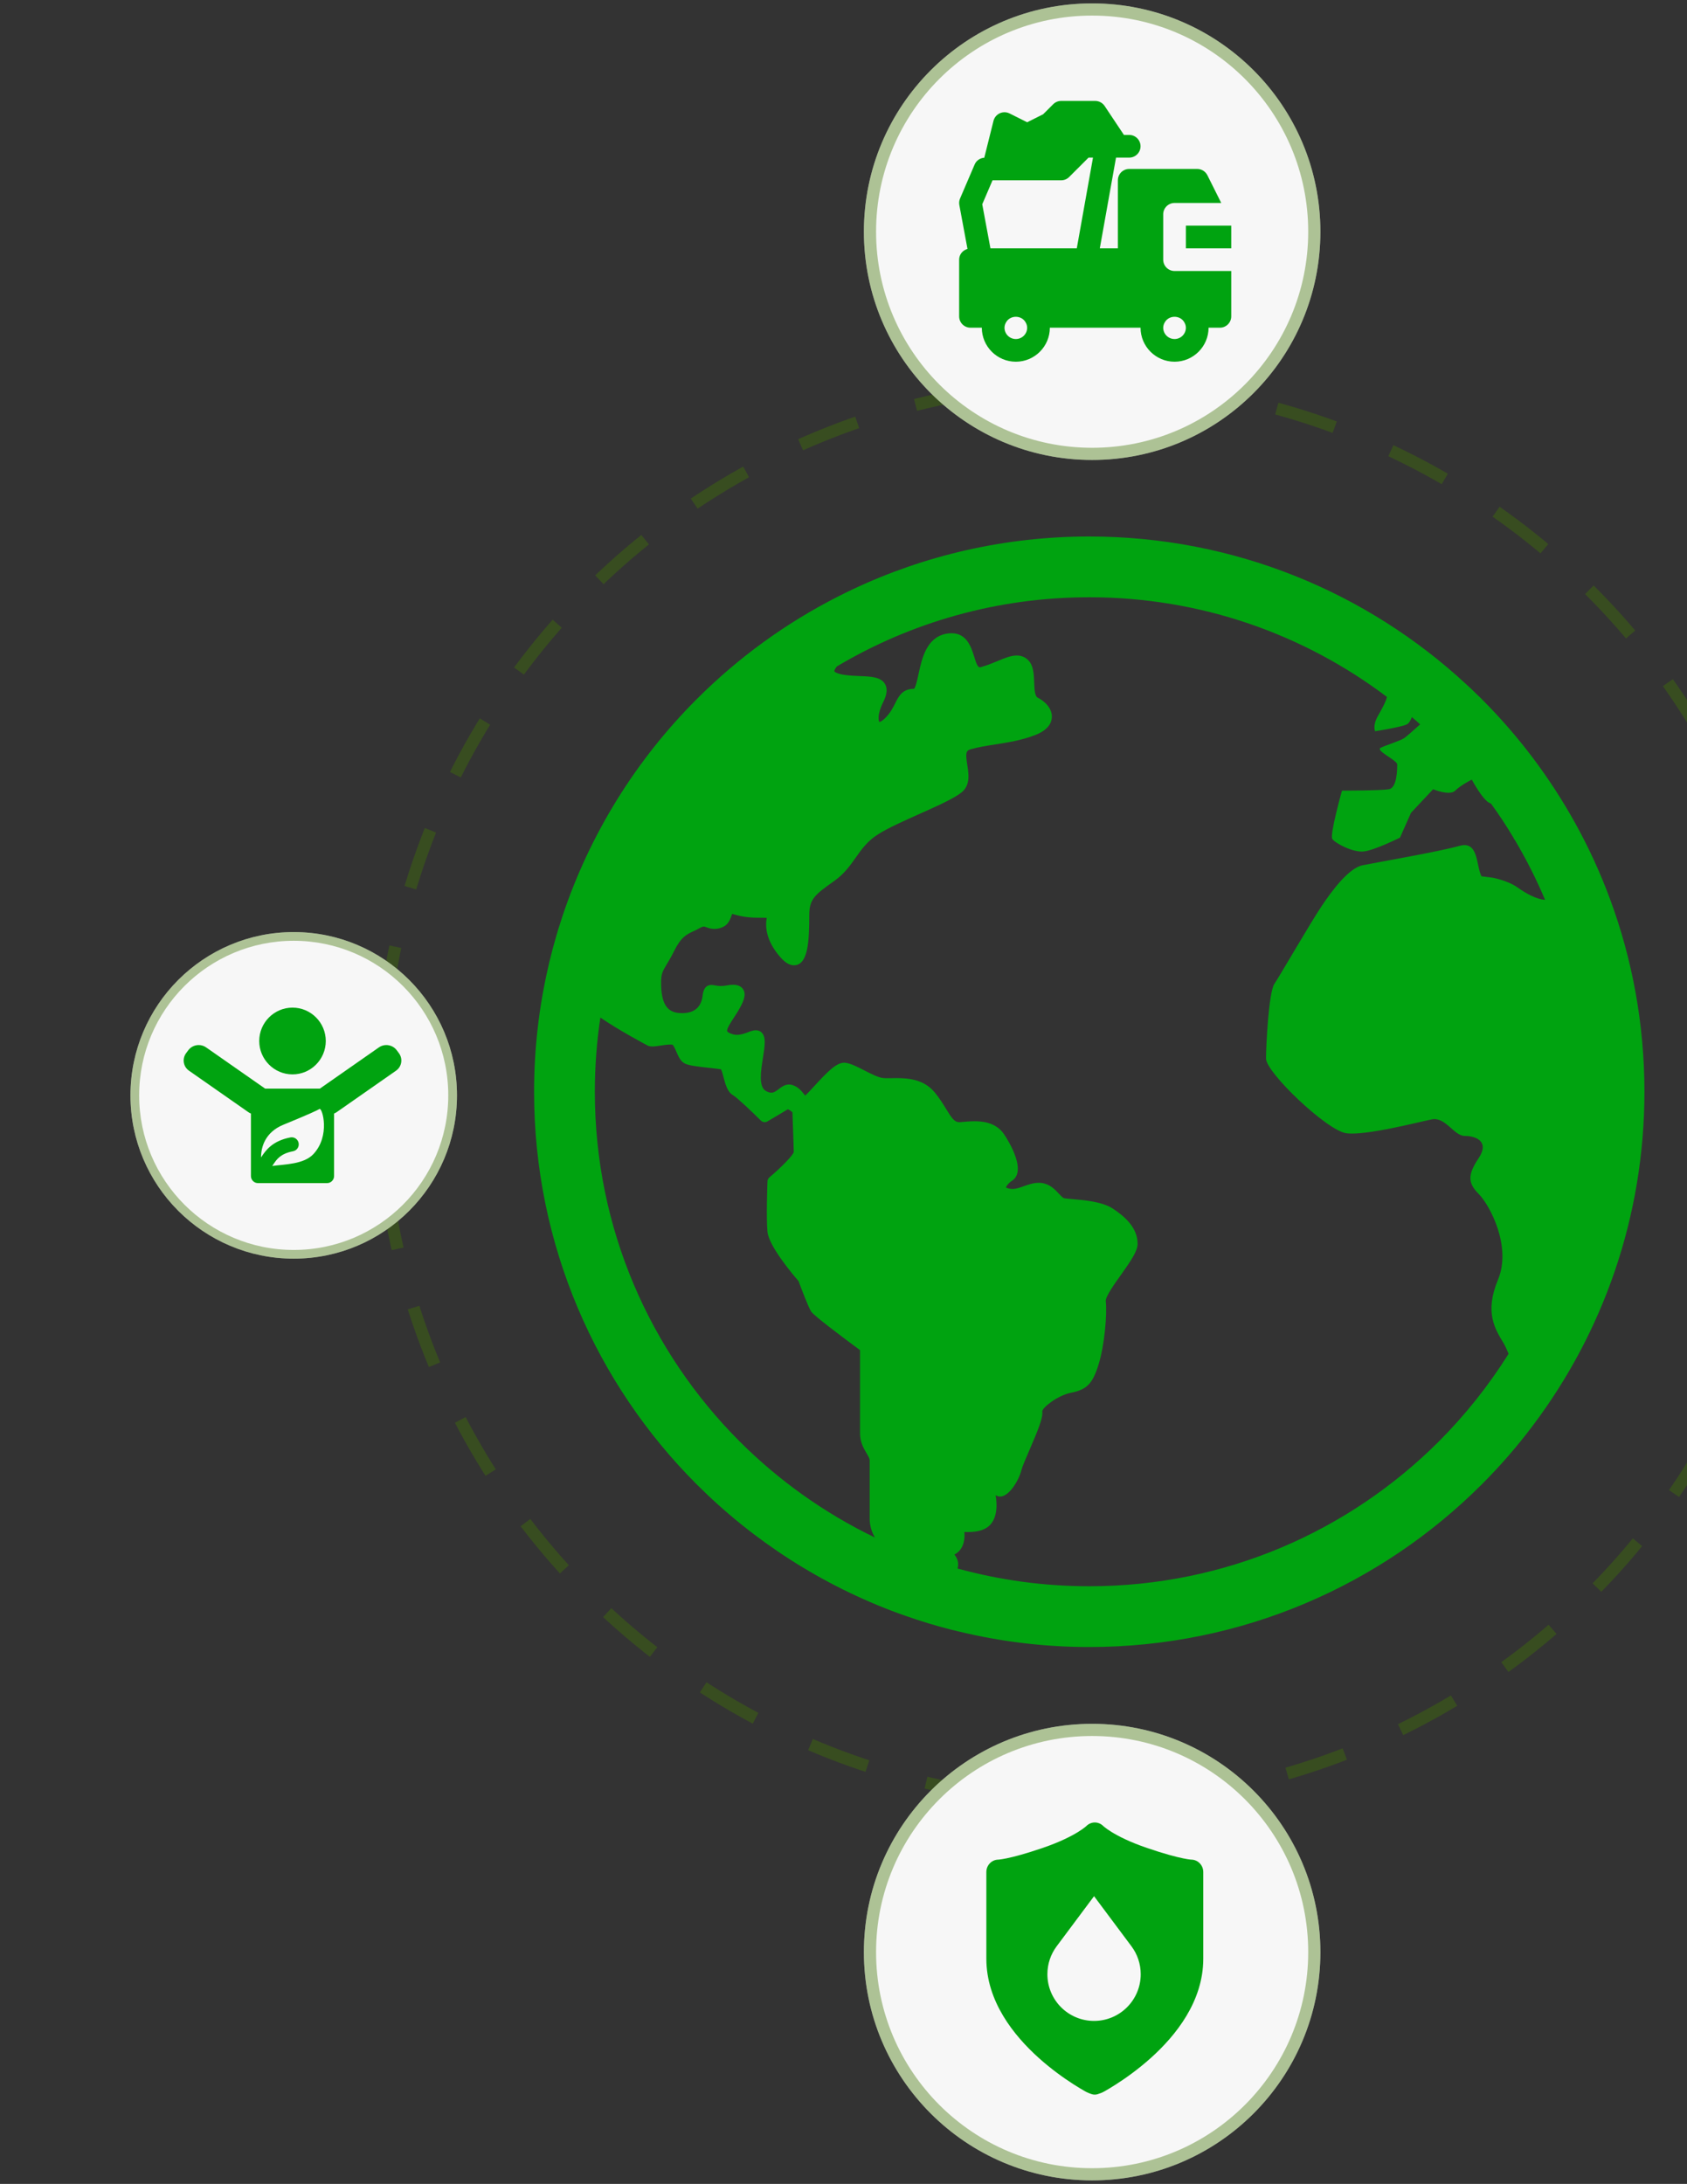 <svg xmlns="http://www.w3.org/2000/svg" width="248" height="321" viewBox="0 0 248 321" fill="none"><rect x="0" y="0" width="248" height="321" fill="#333333" stroke="none"/><path d="M236.68 132.135C235.259 128.289 233.548 124.57 231.582 121.02C227.86 114.297 223.226 108.149 217.832 102.765C217.7 102.633 217.592 102.522 217.46 102.39H217.451C217.298 102.239 217.152 102.092 216.99 101.943L216.979 101.935C216.517 101.475 216.039 101.017 215.558 100.589C201.015 87.1 181.51 78.857 160.127 78.857C147.71 78.857 135.926 81.638 125.386 86.605C124.663 86.946 123.942 87.298 123.233 87.66C115.502 91.584 108.48 96.7 102.421 102.765C93.561 111.615 86.731 122.515 82.68 134.681C82.476 135.293 82.275 135.915 82.086 136.535L82.062 136.604C81.933 137.024 81.809 137.459 81.688 137.889C81.387 138.919 81.112 139.949 80.861 140.999C80.763 141.361 80.682 141.725 80.601 142.095C79.235 147.999 78.514 154.153 78.514 160.47C78.514 182.987 87.658 203.423 102.421 218.176C110.729 226.481 120.832 233.011 132.094 237.14C132.444 237.269 132.802 237.398 133.165 237.517C135.317 238.276 137.518 238.941 139.751 239.516C140.141 239.614 140.538 239.713 140.937 239.799C147.094 241.294 153.526 242.084 160.127 242.084C182.645 242.084 203.078 232.942 217.832 218.176C220.539 215.476 223.047 212.589 225.342 209.528C235.632 195.875 241.742 178.867 241.742 160.47C241.742 150.514 239.952 140.965 236.68 132.135ZM108.733 211.869C95.574 198.694 87.445 180.555 87.445 160.47C87.445 156.759 87.722 153.12 88.259 149.565C90.734 151.296 95.251 153.718 95.308 153.73C95.477 153.784 95.672 153.811 95.907 153.811C96.273 153.811 96.712 153.746 97.166 153.672C97.645 153.601 98.134 153.531 98.522 153.531C98.644 153.531 98.759 153.536 98.85 153.553C99.018 153.629 99.294 154.267 99.439 154.609C99.741 155.297 100.049 156.01 100.684 156.322C101.274 156.62 102.549 156.775 104.418 156.974C105.036 157.043 105.669 157.119 105.994 157.171C106.115 157.394 106.263 157.938 106.361 158.318C106.645 159.386 106.928 160.476 107.741 160.962C108.415 161.375 110.615 163.467 111.843 164.699C112.004 164.856 112.208 164.937 112.419 164.937C112.555 164.937 112.703 164.904 112.824 164.823C112.922 164.767 115.064 163.512 115.812 163.044C115.968 163.095 116.244 163.27 116.494 163.485C116.533 164.661 116.683 168.553 116.69 169.34C116.552 169.828 114.919 171.525 113.117 173.049C112.939 173.198 112.831 173.408 112.824 173.633C112.816 173.855 112.621 178.994 112.824 181.059C113.036 183.152 116.47 187.241 117.394 188.303C117.784 189.363 118.85 192.185 119.256 192.789C119.662 193.399 123.78 196.488 126.428 198.444V210.619C126.428 211.983 126.96 212.874 127.385 213.597C127.646 214.027 127.848 214.367 127.848 214.675V223.202C127.848 224.311 128.171 225.219 128.618 225.988C121.205 222.414 114.497 217.622 108.733 211.869ZM223.064 130.425C221.641 129.413 219.409 129.005 219.409 129.005L217.783 128.798C216.972 127.176 217.379 123.523 214.537 124.332C211.693 125.146 202.355 126.768 200.324 127.176C198.296 127.581 195.858 130.827 194.235 133.264C192.61 135.7 188.144 143.417 187.332 144.634C186.521 145.851 186.113 153.568 186.113 155.595C186.113 157.629 195.049 166.156 197.889 166.561C200.731 166.965 208.444 164.936 210.476 164.531C212.507 164.121 213.724 166.965 215.348 166.965C216.973 166.965 219.003 167.777 217.379 170.219C215.754 172.648 215.754 173.868 217.379 175.492C219.003 177.119 222.251 183.209 220.22 188.082C218.19 192.953 219.817 195.387 221.034 197.419C221.266 197.808 221.512 198.35 221.773 198.987C218.847 203.653 215.404 207.974 211.523 211.868C198.349 225.023 180.21 233.152 160.127 233.152C153.418 233.152 146.932 232.239 140.767 230.549C140.793 230.447 140.817 230.334 140.834 230.217C140.937 229.456 140.622 228.889 140.297 228.489C140.752 228.271 141.117 227.922 141.376 227.457C141.768 226.743 141.833 225.868 141.768 225.177L142.163 225.184C143.153 225.184 144.292 225.093 145.169 224.468C146.604 223.446 146.631 221.285 146.361 219.785C146.466 219.831 146.574 219.881 146.671 219.911C146.783 219.957 146.906 219.967 147.029 219.967C148.329 219.967 149.766 217.632 150.153 216.086C150.301 215.519 150.844 214.264 151.374 213.042C152.615 210.16 153.361 208.348 153.217 207.448C153.239 206.881 155.466 205.107 157.445 204.71C159.793 204.242 160.629 203.379 161.515 200.492C162.36 197.752 162.775 193.188 162.556 191.236C162.492 190.597 163.877 188.648 164.805 187.358C166.315 185.228 167.234 183.866 167.234 182.803C167.234 180.349 165.17 178.694 163.619 177.66C162.077 176.63 159.372 176.392 157.577 176.243C157.075 176.2 156.635 176.162 156.432 176.119C156.246 176.081 155.921 175.727 155.661 175.453C155.102 174.851 154.335 174.031 153.117 173.877C152.979 173.859 152.835 173.854 152.697 173.854C151.923 173.854 151.236 174.097 150.562 174.332C149.961 174.55 149.391 174.758 148.825 174.758C148.651 174.758 148.491 174.738 148.329 174.697C148.028 174.634 147.912 174.55 147.89 174.55C147.896 174.414 148.157 173.956 148.797 173.53C149.415 173.118 150.001 172.207 149.327 170.142C148.848 168.655 147.961 167.248 147.606 166.722C146.331 164.807 144.007 164.807 143.244 164.807C142.546 164.807 141.863 164.875 141.163 164.935L141.011 164.94C140.304 164.94 139.89 164.318 139.086 163.002C138.63 162.256 138.118 161.421 137.407 160.561C135.861 158.708 133.703 158.463 131.786 158.463C131.533 158.463 131.29 158.463 131.053 158.473C130.851 158.473 130.655 158.478 130.47 158.478C130.211 158.478 129.974 158.473 129.77 158.445C129.065 158.357 128.016 157.821 127.091 157.345C126.077 156.824 125.118 156.328 124.306 156.214L124.103 156.199C122.942 156.199 121.627 157.547 119.751 159.592C119.286 160.098 118.686 160.753 118.368 161.029C118.305 160.955 118.223 160.862 118.16 160.781C117.818 160.345 117.354 159.774 116.533 159.496C116.356 159.437 116.176 159.404 115.998 159.404C115.356 159.404 114.878 159.774 114.462 160.092C114.091 160.371 113.774 160.606 113.39 160.606C113.165 160.606 112.904 160.528 112.603 160.366C111.484 159.754 111.855 157.408 112.149 155.525C112.288 154.66 112.418 153.845 112.418 153.16C112.418 151.601 111.497 151.432 111.11 151.432C110.736 151.432 110.37 151.561 109.948 151.728C109.47 151.9 108.917 152.105 108.34 152.105C108.08 152.105 107.837 152.062 107.602 151.981C107.139 151.829 106.934 151.667 106.903 151.571C106.789 151.26 107.39 150.344 107.827 149.668C108.03 149.359 108.242 149.036 108.445 148.704C109.291 147.295 109.73 146.255 109.281 145.468C109.004 144.992 108.495 144.744 107.763 144.744C107.481 144.744 107.163 144.777 106.789 144.851C106.513 144.901 106.252 144.926 105.993 144.926C105.644 144.926 105.376 144.878 105.14 144.838C104.92 144.803 104.751 144.77 104.603 144.77C103.483 144.77 103.345 145.883 103.287 146.364C103.078 148.054 102.063 148.914 100.285 148.914C100.153 148.914 100.027 148.906 99.888 148.899C97.995 148.777 97.189 147.434 97.189 144.43C97.189 143.125 97.394 142.781 98.002 141.756C98.303 141.263 98.677 140.638 99.131 139.722C100.137 137.715 100.934 137.341 101.948 136.873C102.248 136.731 102.558 136.587 102.876 136.405C103.119 136.258 103.321 136.195 103.467 136.195C103.574 136.195 103.686 136.238 103.882 136.304C104.151 136.405 104.514 136.534 104.995 136.534C105.133 136.534 105.278 136.529 105.44 136.506C106.934 136.251 107.25 135.375 107.528 134.604C107.562 134.523 107.592 134.436 107.635 134.328C107.715 134.356 107.796 134.376 107.878 134.391C108.536 134.581 109.633 134.887 111.403 134.887C111.987 134.887 112.41 134.894 112.718 134.912C112.498 136.026 112.506 138.171 114.706 140.679C115.429 141.498 116.064 141.88 116.712 141.88C118.793 141.88 118.969 138.373 118.969 134.472C118.969 132.114 119.864 131.469 122.51 129.579L122.683 129.452C124.12 128.432 124.974 127.22 125.8 126.049C126.694 124.787 127.537 123.592 129.122 122.605C130.609 121.667 132.931 120.637 135.173 119.63C137.762 118.478 140.205 117.388 141.353 116.472C142.668 115.415 142.408 113.76 142.195 112.416C141.919 110.69 142.001 110.334 142.691 110.129C143.829 109.807 145.047 109.618 146.339 109.415C148.188 109.124 150.106 108.823 152.073 108.082C154.115 107.321 154.588 106.23 154.629 105.443C154.703 104.112 153.556 103.047 152.551 102.543C152.112 102.323 152.062 101.245 152.03 100.289C151.982 99.067 151.934 97.809 151.145 97.03C150.699 96.575 150.129 96.347 149.471 96.347C148.611 96.347 147.685 96.726 146.614 97.179C145.906 97.47 145.111 97.794 144.266 98.037C144.175 98.062 144.095 98.08 144.031 98.08C143.713 98.08 143.487 97.419 143.205 96.493C142.771 95.124 142.131 93.075 139.881 93.075C139.63 93.075 139.353 93.098 139.061 93.156C136.195 93.73 135.521 96.804 135.035 99.051C134.862 99.858 134.596 101.083 134.359 101.245C132.67 101.245 132.126 102.323 131.598 103.37C131.264 104.038 130.884 104.792 130.144 105.531C129.69 105.986 129.375 106.11 129.284 106.121C129.146 105.991 128.936 105.002 129.82 103.236C130.194 102.495 130.616 101.414 130.096 100.531C129.486 99.499 128.043 99.431 126.377 99.37C125.711 99.337 125.02 99.312 124.33 99.224C123.013 99.059 122.666 98.725 122.65 98.654C122.65 98.621 122.666 98.393 123.024 97.953C133.881 91.499 146.564 87.787 160.127 87.787C176.573 87.787 191.715 93.24 203.896 102.442C203.707 103.204 203.091 104.312 202.557 105.246C201.746 106.67 202.152 107.482 202.152 107.482C202.152 107.482 206.011 106.873 206.82 106.468C207.106 106.326 207.364 105.906 207.554 105.398C207.968 105.747 208.373 106.099 208.769 106.468C207.803 107.343 206.766 108.262 206.415 108.499C205.808 108.902 203.778 109.514 202.964 109.916C202.152 110.324 205.399 111.746 205.399 112.353C205.399 112.963 205.399 115.804 204.181 116.004C202.964 116.209 197.281 116.209 197.281 116.209C197.281 116.209 195.452 122.704 195.858 123.314C196.264 123.926 198.903 125.348 200.529 125.146C202.152 124.936 205.808 123.116 205.808 123.116L207.43 119.463L210.677 116.004C210.677 116.004 213.114 117.018 213.927 116.209C214.738 115.399 216.363 114.59 216.363 114.59C216.363 114.59 217.988 117.631 219.003 118.038L219.199 118.127L219.204 118.139C220.377 119.754 221.472 121.416 222.493 123.132L222.503 123.144V123.152L222.518 123.188C222.574 123.307 222.632 123.413 222.706 123.481C224.369 126.3 225.857 129.23 227.138 132.264C225.83 132.178 224.295 131.3 223.064 130.425Z" fill="#00A310"></path><circle cx="160.127" cy="160.582" r="104.236" stroke="#3F7404" stroke-opacity="0.4" stroke-width="1.789" stroke-dasharray="8.95 8.95"></circle><circle cx="160.552" cy="286.927" r="33.553" fill="#F7F7F7"></circle><circle cx="160.552" cy="286.927" r="32.658" stroke="#3F7404" stroke-opacity="0.4" stroke-width="1.789"></circle><g clip-path="url(#clip0_6086_341)"><path fill-rule="evenodd" clip-rule="evenodd" d="M162.18 268.391L162.182 268.393L162.178 268.389L162.18 268.391ZM162.203 268.411L162.18 268.391C161.493 267.702 160.395 267.702 159.708 268.391L159.686 268.411C159.654 268.44 159.592 268.494 159.497 268.57C159.305 268.724 158.976 268.967 158.482 269.271C157.495 269.88 155.843 270.737 153.298 271.609C150.694 272.501 148.995 272.934 147.974 273.144C147.465 273.248 147.128 273.297 146.936 273.319C146.84 273.33 146.78 273.334 146.754 273.335L146.742 273.336C145.777 273.352 145 274.161 145 275.156V287.901C145 294.175 149.042 299.189 152.691 302.47C154.553 304.144 156.406 305.453 157.791 306.342C158.485 306.788 159.066 307.131 159.477 307.365C159.827 307.565 160.16 307.702 160.523 307.813C160.797 307.897 161.09 307.894 161.364 307.809C161.727 307.698 162.061 307.565 162.411 307.365C162.822 307.131 163.403 306.788 164.097 306.342C165.482 305.453 167.335 304.144 169.197 302.47C172.846 299.189 176.888 294.175 176.888 287.901V275.156C176.888 274.161 176.111 273.352 175.146 273.336L175.134 273.335C175.108 273.334 175.048 273.33 174.952 273.319C174.76 273.297 174.423 273.248 173.914 273.144C172.893 272.934 171.194 272.501 168.59 271.609C166.046 270.737 164.393 269.88 163.406 269.271C162.912 268.967 162.583 268.724 162.392 268.57C162.296 268.494 162.234 268.44 162.203 268.411ZM160.833 278.707L166.338 286.08C167.189 287.223 167.693 288.641 167.693 290.176C167.693 293.967 164.622 297.041 160.833 297.041C157.045 297.041 153.974 293.967 153.974 290.176C153.974 288.641 154.478 287.223 155.329 286.08L160.833 278.707Z" fill="#00A310"></path></g><circle cx="160.552" cy="34.053" r="33.553" fill="#F7F7F7"></circle><circle cx="160.552" cy="34.053" r="32.658" stroke="#3F7404" stroke-opacity="0.4" stroke-width="1.789"></circle><g clip-path="url(#clip1_6086_341)"><path d="M171 38.166V31.5C171 30.58 171.745 29.833 172.667 29.833H179.53L177.492 25.755C177.208 25.19 176.632 24.833 176 24.833H166C165.079 24.833 164.334 25.58 164.334 26.5V36.5H161.68L164.062 23.167H164.333H166C166.922 23.167 167.667 22.42 167.667 21.5C167.667 20.58 166.922 19.833 166 19.833H165.225L162.387 15.575C162.077 15.112 161.557 14.834 161 14.834H156C155.557 14.834 155.134 15.008 154.822 15.322L153.345 16.797L151 17.97L148.412 16.675C147.96 16.45 147.429 16.442 146.97 16.652C146.512 16.863 146.174 17.272 146.05 17.762L144.695 23.183C144.075 23.227 143.525 23.6 143.279 24.177L141.135 29.177C141.005 29.48 140.967 29.813 141.029 30.138L142.227 36.588C141.526 36.785 141.001 37.403 141.001 38.166V46.5C141.001 47.42 141.746 48.166 142.667 48.166H144.334C144.334 50.923 146.577 53.166 149.334 53.166C152.09 53.166 154.334 50.923 154.334 48.166H167.667C167.667 50.923 169.91 53.166 172.667 53.166C175.423 53.166 177.667 50.923 177.667 48.166H179.333C180.255 48.166 181 47.42 181 46.5V39.833H172.667C171.745 39.833 171 39.087 171 38.166ZM149.334 49.833C148.414 49.833 147.667 49.085 147.667 48.166C147.667 47.8 147.81 47.476 148.012 47.201C148.65 46.35 150.017 46.35 150.655 47.201C150.857 47.476 151 47.8 151 48.166C151 49.085 150.254 49.833 149.334 49.833ZM158.295 36.5H145.6L144.397 30.025L145.909 26.5H146H156C156.444 26.5 156.867 26.325 157.179 26.012L160.023 23.167H160.677L158.295 36.5ZM173.988 47.201C174.19 47.476 174.333 47.8 174.333 48.166C174.333 49.085 173.587 49.833 172.667 49.833C171.747 49.833 171 49.085 171 48.166C171 47.8 171.143 47.476 171.345 47.201C171.983 46.35 173.35 46.35 173.988 47.201Z" fill="#00A310"></path><path d="M181.001 33.166H174.334V36.5H181.001V33.166Z" fill="#00A310"></path></g><circle cx="43.178" cy="161" r="24" fill="#F7F7F7"></circle><circle cx="43.178" cy="161" r="23.36" stroke="#3F7404" stroke-opacity="0.4" stroke-width="1.28"></circle><g clip-path="url(#clip2_6086_341)"><path d="M43.001 157.917C45.698 157.917 47.892 155.716 47.892 153.01C47.892 150.305 45.698 148.104 43.001 148.104C40.304 148.104 38.109 150.305 38.109 153.01C38.109 155.716 40.304 157.917 43.001 157.917Z" fill="#00A310"></path><path d="M58.64 154.795L58.326 154.371C57.971 153.891 57.396 153.605 56.789 153.605C56.398 153.605 56.025 153.722 55.709 153.943L47.018 160.012H38.981L30.291 153.943C29.975 153.722 29.602 153.605 29.211 153.605C28.604 153.605 28.029 153.891 27.674 154.371L27.36 154.795C27.064 155.195 26.945 155.684 27.024 156.172C27.103 156.66 27.372 157.086 27.779 157.37L36.5 163.462C36.622 163.547 36.752 163.616 36.889 163.669V172.861C36.889 173.432 37.352 173.897 37.921 173.897H48.079C48.648 173.897 49.111 173.432 49.111 172.861V163.669C49.248 163.616 49.378 163.547 49.5 163.462L58.221 157.37C58.628 157.086 58.896 156.66 58.976 156.172C59.055 155.684 58.936 155.195 58.64 154.795ZM46.066 169.639C44.663 171.136 41.892 171.124 40.018 171.379C40.085 171.286 40.15 171.19 40.216 171.092C40.676 170.41 41.247 169.561 43.077 169.217C43.637 169.112 44.006 168.571 43.901 168.009C43.796 167.447 43.257 167.077 42.696 167.182C40.02 167.686 39.035 169.148 38.506 169.933C38.466 169.993 38.419 170.063 38.376 170.124C38.362 168.626 38.977 166.418 41.635 165.327C45.684 163.665 46.571 163.224 46.971 163.003C47.371 162.781 48.607 166.928 46.066 169.639Z" fill="#00A310"></path></g><defs><clipPath id="clip0_6086_341"><rect width="32.727" height="40" fill="white" transform="translate(145 267.874)"></rect></clipPath><clipPath id="clip1_6086_341"><rect width="40" height="40" fill="white" transform="translate(141 14)"></rect></clipPath><clipPath id="clip2_6086_341"><rect width="32" height="26" fill="white" transform="translate(27 148)"></rect></clipPath></defs></svg>